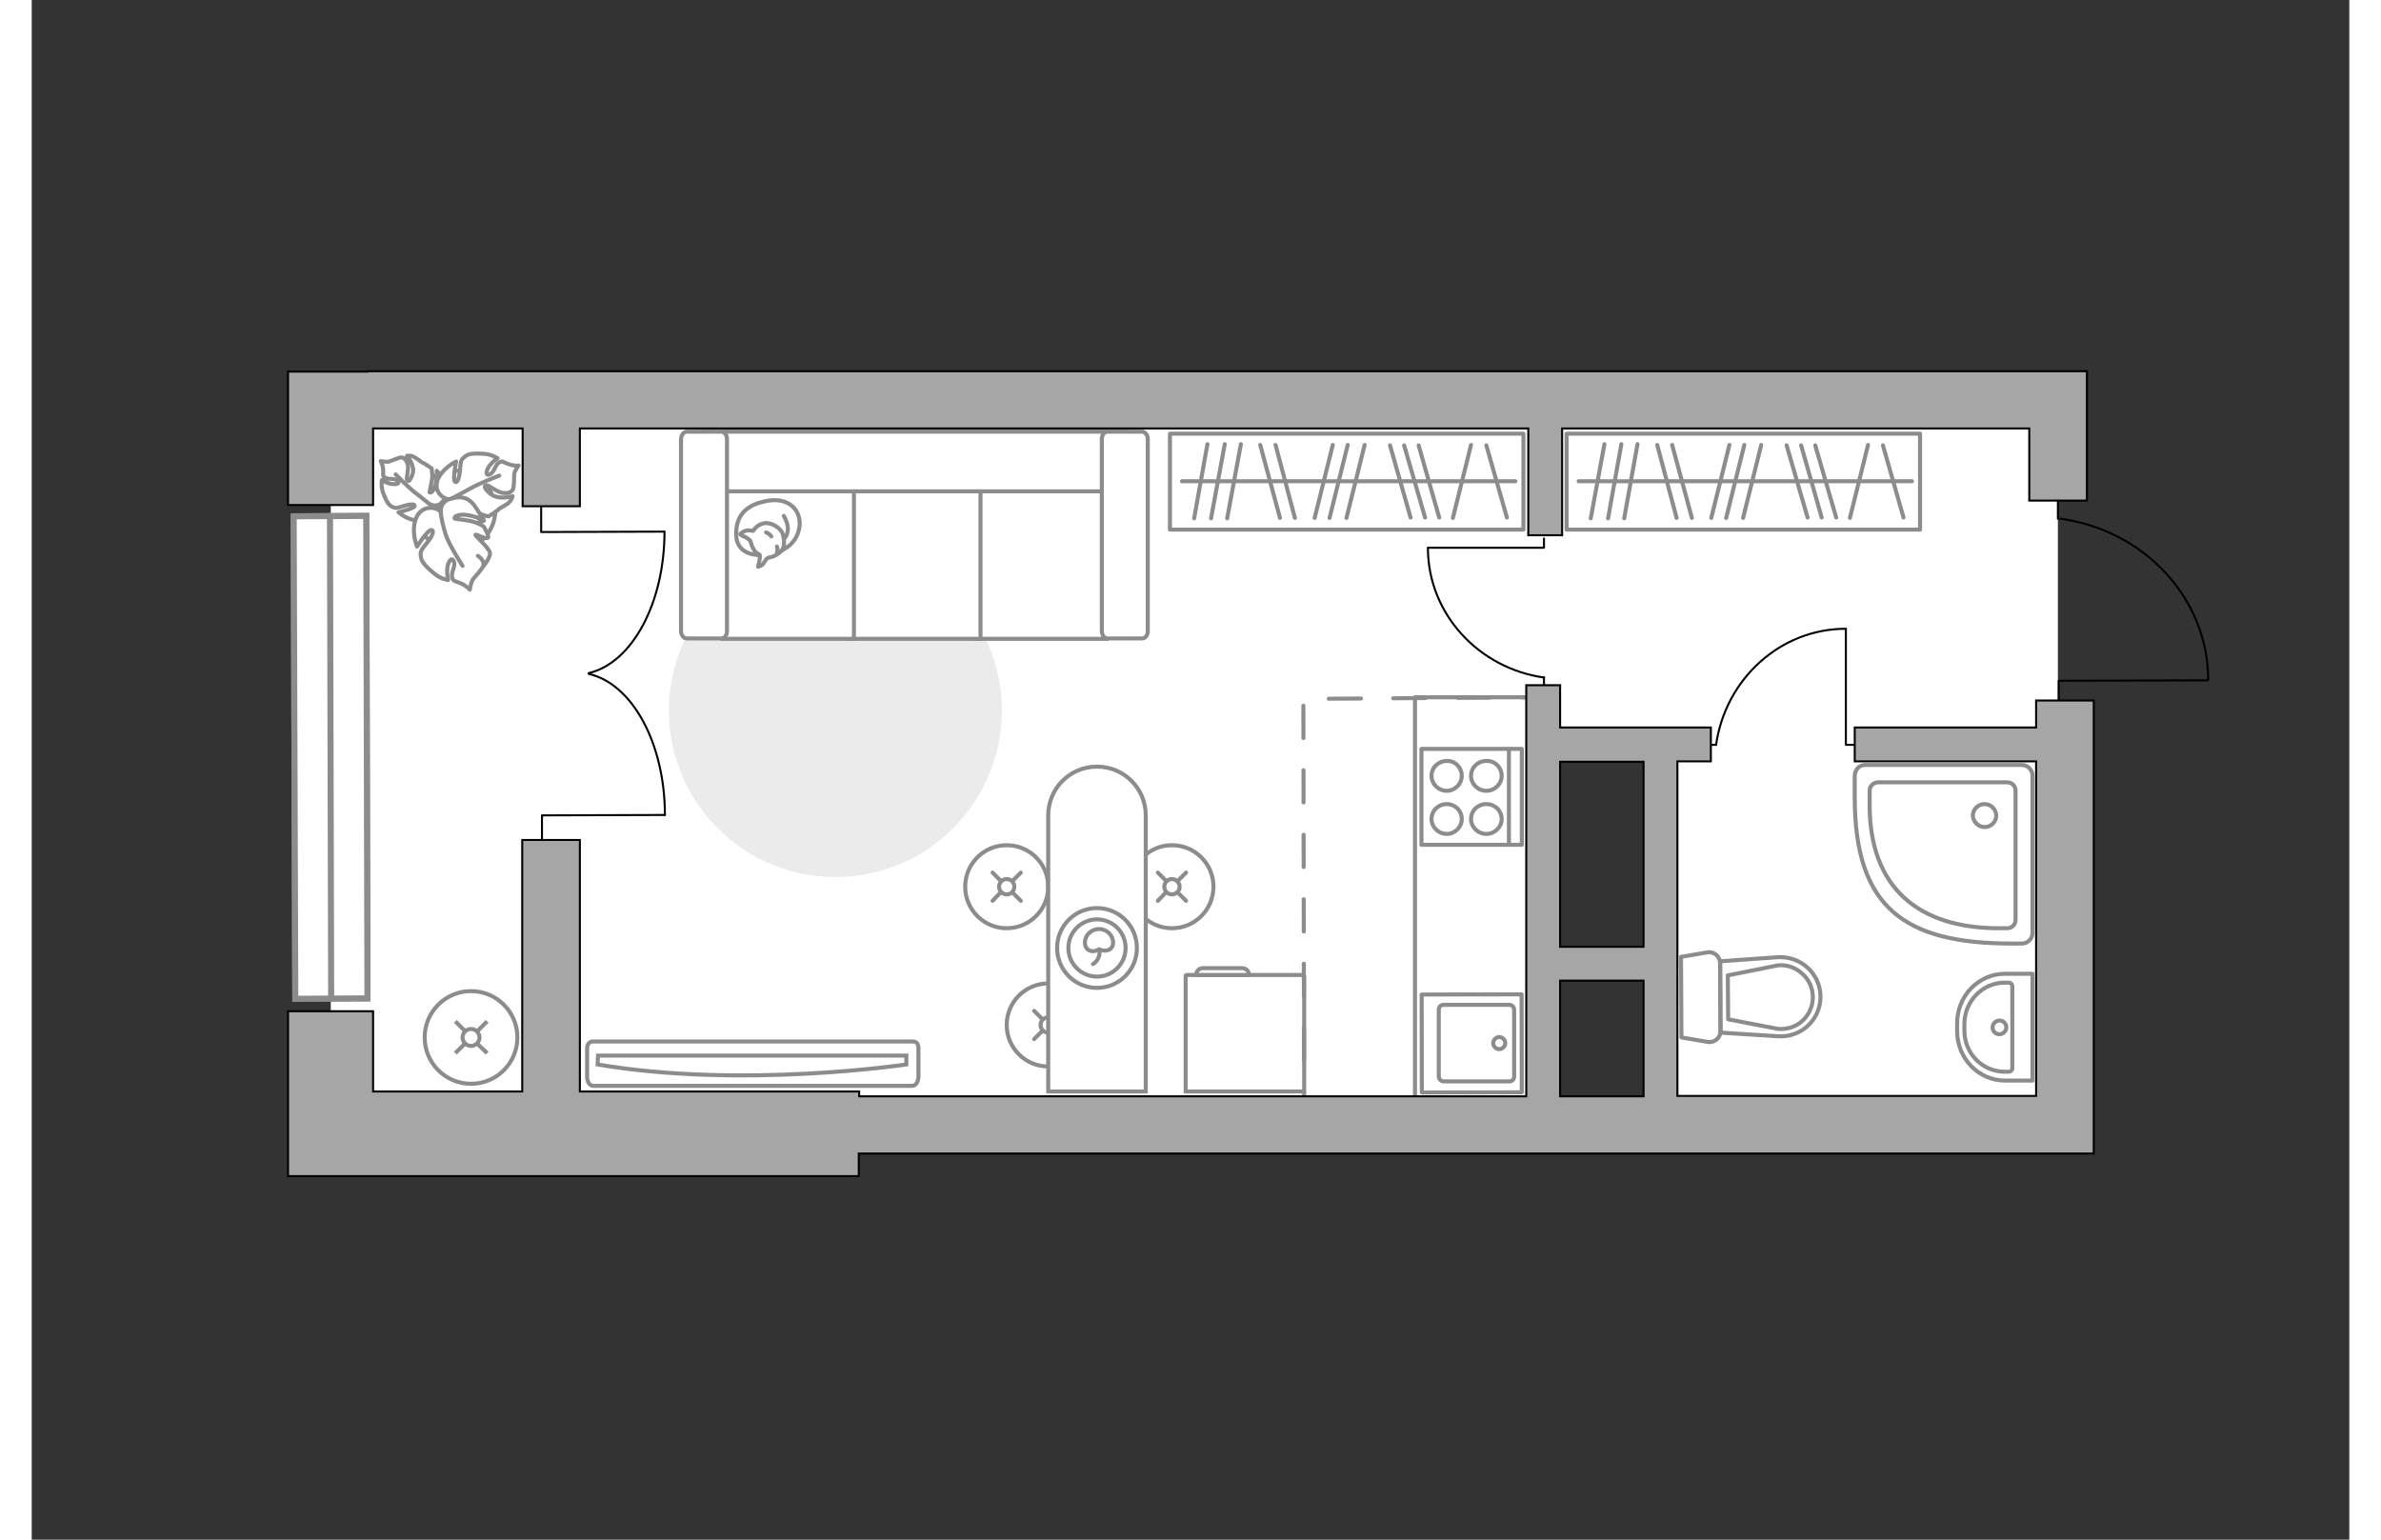 <?xml version="1.0" encoding="utf-8"?>
<!-- Generator: Adobe Illustrator 21.0.0, SVG Export Plug-In . SVG Version: 6.00 Build 0)  -->
<svg version="1.1" xmlns="http://www.w3.org/2000/svg" xmlns:xlink="http://www.w3.org/1999/xlink" x="0px" y="0px"
	 viewBox="0 0 575 382" style="enable-background:new 0 0 575 382;" xml:space="preserve" width="883" height="571">
<rect x="0" y="0" width="575" height="382" fill="#333333" stroke="none"/>
<style type="text/css">
	.st0{fill:#FFFFFF;}
	.st1{fill:#EBEBEB;}
	.st2{fill:none;stroke:#8C8C8C;stroke-linecap:round;stroke-linejoin:round;stroke-miterlimit:10;}
	.st3{fill:#FFFFFF;stroke:#8C8C8C;stroke-miterlimit:10;}
	.st4{fill:#FFFFFF;stroke:#8C8C8C;stroke-linecap:round;stroke-linejoin:round;stroke-miterlimit:10;}
	.st5{fill:none;stroke:#000000;stroke-width:0.5;stroke-linecap:round;stroke-linejoin:round;stroke-miterlimit:10;}
	.st6{fill:#FFFFFF;stroke:#8C8C8C;stroke-linecap:round;stroke-miterlimit:10;}
	.st7{fill:#FFFFFF;stroke:#8C8C8C;stroke-width:1.5;stroke-linecap:round;stroke-miterlimit:10;}
	.st8{fill:none;stroke:#8C8C8C;stroke-linecap:round;stroke-linejoin:round;stroke-miterlimit:10;stroke-dasharray:8;}
	.st9{fill:#A6A6A6;stroke:#000000;stroke-width:0.5;stroke-miterlimit:10;}
</style>
<g id="bg_1_">
	<path class="st0" d="M502.7,281.3v-182H74.2v182H502.7z M403.4,184.8v94.3H374v-94.3H403.4z"/>
</g>
<g id="furniture_1_">
	<path id="Vector_1_" class="st1" d="M199.4,135c22.8,0,41.3,18.5,41.3,41.3c0,22.8-18.5,41.3-41.3,41.3
		c-22.8,0-41.3-18.5-41.3-41.3C158.1,153.5,176.6,135,199.4,135z"/>
	<g>
		<rect x="380.8" y="107.6" class="st2" width="87.7" height="23.8"/>
		<line class="st2" x1="386.8" y1="128.6" x2="390.2" y2="110.2"/>
		<line class="st2" x1="391.1" y1="128.6" x2="394.4" y2="110.2"/>
		<line class="st2" x1="440.6" y1="128.4" x2="435.4" y2="110.5"/>
		<line class="st2" x1="444.1" y1="128.4" x2="439" y2="110.5"/>
		<line class="st2" x1="447.7" y1="128.4" x2="442.5" y2="110.5"/>
		<line class="st2" x1="464.4" y1="128.4" x2="459.3" y2="110.5"/>
		<line class="st2" x1="395.1" y1="128.6" x2="398.4" y2="110.2"/>
		<line class="st2" x1="408.1" y1="128.5" x2="403.3" y2="110.4"/>
		<line class="st2" x1="411.9" y1="128.5" x2="407" y2="110.4"/>
		<line class="st2" x1="416.7" y1="128.5" x2="421.2" y2="110.4"/>
		<line class="st2" x1="424.6" y1="128.5" x2="429.1" y2="110.4"/>
		<line class="st2" x1="451.1" y1="128.5" x2="455.6" y2="110.4"/>
		<line class="st2" x1="420.4" y1="128.5" x2="424.9" y2="110.4"/>
		<line class="st2" x1="383.8" y1="119.4" x2="466.5" y2="119.4"/>
	</g>
	<g>
		<rect x="282.4" y="107.6" class="st2" width="87.7" height="23.8"/>
		<line class="st2" x1="288.4" y1="128.6" x2="291.7" y2="110.2"/>
		<line class="st2" x1="292.6" y1="128.6" x2="296" y2="110.2"/>
		<line class="st2" x1="342.1" y1="128.4" x2="337" y2="110.5"/>
		<line class="st2" x1="345.7" y1="128.4" x2="340.5" y2="110.5"/>
		<line class="st2" x1="349.2" y1="128.4" x2="344.1" y2="110.5"/>
		<line class="st2" x1="366" y1="128.4" x2="360.9" y2="110.5"/>
		<line class="st2" x1="296.6" y1="128.6" x2="300" y2="110.2"/>
		<line class="st2" x1="309.7" y1="128.5" x2="304.8" y2="110.4"/>
		<line class="st2" x1="313.4" y1="128.5" x2="308.6" y2="110.4"/>
		<line class="st2" x1="318.3" y1="128.5" x2="322.8" y2="110.4"/>
		<line class="st2" x1="326.2" y1="128.5" x2="330.7" y2="110.4"/>
		<line class="st2" x1="352.6" y1="128.5" x2="357.1" y2="110.4"/>
		<line class="st2" x1="322" y1="128.5" x2="326.5" y2="110.4"/>
		<line class="st2" x1="285.4" y1="119.4" x2="368.1" y2="119.4"/>
	</g>
	<g>
		<g>
			<path id="Vector_90_1_" class="st3" d="M218.5,269.4c0.8,0,1.5-1,1.5-2.3v-7c0-1.3-0.6-1.7-1.5-1.7h-79.2c-0.8,0-1.5,0.5-1.5,1.7
				v7c0,1.3,0.6,2.3,1.5,2.3H218.5z"/>
			<path id="Vector_91_1_" class="st3" d="M140.5,261.9H217l0,2.2c0,0-40.7,6.1-76.6,0L140.5,261.9z"/>
		</g>
	</g>
	<g>
		<path id="Vector_60_1_" class="st3" d="M96.5,121.9c2.6-4.8,8.6-6.5,13.4-3.9c4.8,2.6,6.5,8.6,3.9,13.4c-2.6,4.8-8.6,6.5-13.4,3.9
			C95.6,132.6,93.9,126.7,96.5,121.9z"/>
		<path class="st4" d="M99.1,125.2c0,0,1.6,0.8,2.8-0.7c1.2-1.5,2-3.2,0.4-5.4c-1.6-2.2-1.8-2.3-1.8-2.3s0.1,2.9-0.6,4.3
			c-0.6,1.4-1.2,1.1-1.2,1c0-0.1,0.7-2.8,0.7-4.2c-0.1-1.4-0.2-1.7-0.2-1.7s-1.8-1.3-2.2-1.4c-0.3-0.1-1.4-1.1-2.3-1.5
			c-0.9-0.4-1.6-0.2-1.6-0.2s2.1,2.4,1.4,4.5c-0.7,2.1-1.2,1.9-1.4,1.4c-0.2-0.4,0.5-2.6,0.2-3.8c-0.4-1.2-1-1.7-1.6-1.7
			c-0.6,0-2.4,0.8-3,1c-0.6,0.2-2.1-0.1-2.1-0.1s0.5,0.8,0.6,2.2c0.1,1.4-0.3,1.4,0.5,1.9c0.8,0.6,2.3,0,3.1,0.8
			c0.8,0.8-0.7,1-1.9,0.7c-1.2-0.3-2-0.9-2-0.9s-0.3,1.3,0.2,2.9c0.5,1.5,1.2,3.1,2.1,3.6c0.9,0.5,1.1,0.6,2.9,0
			c1.9-0.6,3.1-0.6,2.9,0s-4,1.5-4,1.5s2.4,2.2,5.2,2C99.1,129.2,99.7,126.4,99.1,125.2z"/>
		<path class="st2" d="M90.3,117.7c0,0,3.1,3.2,4.8,4.5c1.1,0.8,3.1,2.5,3.9,3.1c1.2,1,2.7,1.5,4.2,1.7"/>
		<path class="st4" d="M103.9,123.9c0,0-1.6,1.3-0.6,3.3c1,2,2.5,3.6,5.6,2.9c3.1-0.7,3.3-0.9,3.3-0.9s-3.1-1.3-4.4-2.6
			c-1.2-1.3-0.7-1.8-0.5-1.7c0.2,0,2.7,2.1,4.2,2.7c1.6,0.6,1.9,0.5,1.9,0.5s2.2-1.4,2.4-1.7c0.2-0.3,1.8-1,2.6-1.7
			c0.8-0.8,0.9-1.6,0.9-1.6s-3.5,1.1-5.5-0.6c-2-1.7-1.4-2.1-0.9-2.1c0.6,0,2.5,1.7,4,1.9c1.5,0.2,2.2-0.3,2.5-0.9
			c0.3-0.7,0.3-3,0.3-3.7c0-0.7,1.1-2.2,1.1-2.2s-1.1,0.2-2.6-0.4c-1.5-0.5-1.3-0.9-2.3-0.3c-1,0.6-1.1,2.5-2.3,2.9
			c-1.2,0.5-0.8-1.2,0.1-2.3c0.9-1.1,1.9-1.7,1.9-1.7s-1.3-0.9-3.2-1.1c-1.9-0.1-3.9-0.2-4.8,0.6c-0.9,0.7-1.2,0.9-1.3,3.2
			c-0.2,2.3-0.7,3.6-1.3,3.1c-0.6-0.5,0.3-5,0.3-5s-3.4,1.6-4.6,4.6C99.6,122.1,102.3,124,103.9,123.9z"/>
		<path class="st2" d="M116,118c0,0-4.9,1.9-7,3.1c-1.4,0.8-4.1,2.2-5.2,2.8c-1.6,0.9-2.9,2.2-3.8,3.7"/>
		<g>
			<path class="st4" d="M110.7,137.9c1.3,0.9,1.6,1.9,1.3,2.6c-0.3,0.7-2,2.6-2.5,3.2c-0.5,0.6-0.8,2.6-0.8,2.6s-0.7-0.9-2.3-1.6
				c-1.6-0.7-1.7-0.3-2.1-1.5c-0.3-1.2,1-2.8,0.4-4c-0.6-1.2-1.5,0.4-1.6,1.9c-0.1,1.5,0.2,2.8,0.2,2.8s-1.7-0.2-3.3-1.5
				c-1.6-1.3-3.2-2.8-3.4-4c-0.2-1.3-0.3-1.6,1.3-3.5c1.6-1.9,2.1-3.4,1.2-3.4c-0.9,0-3.5,4.1-3.5,4.1s-1.6-3.8-0.2-7.1
				c1.4-3.3,5-2.8,6.1-1.5c0,0-0.3-2.2,2-3.1c2.3-0.8,4.7-1,6.6,1.9c1.9,2.9,2,3.1,2,3.1s-3.4-1.3-5.4-1.2c-2,0.2-1.9,0.9-1.7,1
				c0.2,0.1,3.7,0.3,5.3,1c1.7,0.7,1.9,1,1.9,1s1.4,2.4,1,2.7c-0.6,0.5-3-1-3.1-0.7c0,0.4,3.5,3.3,3.6,4.5s-1.7,3.4-1.7,3.4"/>
			<path class="st2" d="M106.9,140.4c0,0-3.4-5.3-4.2-7.8c-0.5-1.6-1.1-4-1.3-5.9"/>
		</g>
	</g>
	<g>
		<circle class="st3" cx="109" cy="257.4" r="11.5"/>
		<line class="st3" x1="105.1" y1="261.3" x2="107.4" y2="259"/>
		<circle class="st3" cx="109" cy="257.4" r="2.1"/>
		<line class="st3" x1="110.6" y1="255.8" x2="113" y2="253.4"/>
		<line class="st3" x1="105.1" y1="253.4" x2="107.4" y2="255.7"/>
		<line class="st3" x1="110.6" y1="259" x2="113" y2="261.3"/>
	</g>
	<g>
		<g>
			<polyline class="st5" points="156.9,131.9 126.4,132 126.4,125.3 			"/>
			<path class="st5" d="M138.2,167c10.7-2.5,18.8-17.3,18.8-35.1"/>
		</g>
		<g>
			<polyline class="st5" points="157.1,202.2 126.6,202.3 126.6,209 			"/>
			<path class="st5" d="M138.2,167.2c10.7,2.4,18.9,17.1,18.9,35"/>
		</g>
	</g>
	<g>
		<path id="Vector_54_1_" class="st3" d="M266.7,107.1h-32.6v51.4h32.6V107.1z"/>
		<path id="Vector_55_1_" class="st3" d="M235.4,107.1h-32.6v51.4h32.6V107.1z"/>
		<path id="Vector_56_1_" class="st3" d="M204,107.1h-32.6v51.4H204V107.1z"/>
		<path id="Vector_57_1_" class="st3" d="M268.4,121.9l3.1-14.8H166.8v14.8H268.4z"/>
		<path id="Vector_58_1_" class="st3" d="M265.5,108.9v47.7c0,1,0.7,1.8,1.4,1.8h8.6c0.8,0,1.4-0.8,1.4-1.8v-47.7
			c0-1-0.7-1.8-1.4-1.8h-8.6C266.1,107.1,265.5,108,265.5,108.9z"/>
		<path id="Vector_59_1_" class="st3" d="M161.1,108.9v47.7c0,1,0.7,1.8,1.4,1.8h8.6c0.8,0,1.4-0.8,1.4-1.8v-47.7
			c0-1-0.7-1.8-1.4-1.8h-8.6C161.8,107.1,161.1,108,161.1,108.9z"/>
		<g>
			<path class="st4" d="M180.5,137.7c0,0-5.5,0.2-5.7-4.8c-0.2-5,2.4-7.8,8.1-8.7c5.7-0.8,8.3,3.2,7.5,7
				C189.6,135.2,185.9,137.7,180.5,137.7z"/>
			<path class="st4" d="M178.3,134.2c0,0-0.6-0.7-1.6-1.1c-1-0.4-0.9-0.6-0.9-0.6s1-1.1,2.4-0.9c0.8,0.1,0.8,0.1,0.8,0.1
				s1-1.7,2.9-1.9c1.9-0.2,4,1.4,4.4,2.6c0.4,1.2,0.6,3-0.1,4c-0.7,1-2.2,1.8-3.2,1.9c-1,0.2-1.2,1.6-2,2s-0.8,0.3-0.8,0.3
				s0.7-2.5,0.4-3C180.4,137.3,179.2,137.6,178.3,134.2z"/>
			<path class="st4" d="M183.5,133.1c0,0-0.4-0.7-1.3-1"/>
			<path class="st4" d="M184.9,135.6c0,0,0.3,0.8,0,1.4"/>
			<path class="st2" d="M186.6,133.6c0,0,0.8-0.2,1-2.2c0.1-1.6-1-3.4-1-3.4"/>
		</g>
	</g>
	<g>
		<path id="Vector_8_1_" class="st3" d="M286.5,241.9h29c0.1,0,0.2,0.1,0.2,0.2v28.7h-29.4v-28.7C286.3,242,286.4,241.9,286.5,241.9
			z"/>
		<path id="Vector_9_1_" class="st3" d="M302,241.9h-13.1c0-1,0.8-1.7,1.7-1.7h9.6C301.3,240.2,302,240.9,302,241.9z"/>
	</g>
	<g>
		<path id="Vector_142_1_" class="st2" d="M344.8,209.6v-23.8h24.9v23.8H344.8z"/>
		<g id="Group_28_1_">
			<g id="Group_29_1_">
				<path id="Vector_143_1_" class="st2" d="M354.8,192.5c0,2-1.7,3.7-3.7,3.7c-2.1,0-3.8-1.7-3.8-3.7c0-2.1,1.7-3.7,3.8-3.7
					C353.1,188.7,354.8,190.4,354.8,192.5z"/>
				<path id="Vector_144_1_" class="st2" d="M364.7,192.5c0,2-1.7,3.7-3.8,3.7c-2.1,0-3.8-1.7-3.8-3.7c0-2.1,1.7-3.7,3.8-3.7
					C363,188.7,364.7,190.4,364.7,192.5z"/>
			</g>
			<g id="Group_30_1_">
				<path id="Vector_145_1_" class="st2" d="M354.8,203.2c0,2-1.7,3.7-3.7,3.7c-2.1,0-3.8-1.7-3.8-3.7c0-2.1,1.7-3.7,3.8-3.7
					C353.1,199.5,354.8,201.1,354.8,203.2z"/>
				<path id="Vector_146_1_" class="st2" d="M364.7,203.2c0,2-1.7,3.7-3.8,3.7c-2.1,0-3.8-1.7-3.8-3.7c0-2.1,1.7-3.7,3.8-3.7
					C363,199.5,364.7,201.1,364.7,203.2z"/>
			</g>
		</g>
		<path id="Vector_147_1_" class="st2" d="M366.5,185.9v23.5"/>
	</g>
	<polyline class="st2" points="376,173 343.2,173 343.2,272.7 	"/>
	<g>
		<g>
			<circle class="st6" cx="282.9" cy="220" r="10.3"/>
			<line class="st6" x1="286.4" y1="223.5" x2="284.3" y2="221.4"/>
			<circle class="st6" cx="282.9" cy="220" r="1.9"/>
			<line class="st6" x1="281.5" y1="218.6" x2="279.4" y2="216.5"/>
			<line class="st6" x1="279.4" y1="223.5" x2="281.4" y2="221.4"/>
			<line class="st6" x1="284.3" y1="218.6" x2="286.4" y2="216.5"/>
		</g>
		<g>
			<circle class="st6" cx="241.9" cy="220" r="10.3"/>
			<line class="st6" x1="245.4" y1="223.5" x2="243.3" y2="221.4"/>
			<circle class="st6" cx="241.9" cy="220" r="1.9"/>
			<line class="st6" x1="240.5" y1="218.6" x2="238.4" y2="216.5"/>
			<line class="st6" x1="238.4" y1="223.5" x2="240.4" y2="221.4"/>
			<line class="st6" x1="243.3" y1="218.6" x2="245.4" y2="216.5"/>
		</g>
		<g>
			<circle class="st6" cx="252.2" cy="254.3" r="10.3"/>
			<line class="st6" x1="255.7" y1="257.8" x2="253.6" y2="255.8"/>
			<circle class="st6" cx="252.2" cy="254.3" r="1.9"/>
			<line class="st6" x1="250.8" y1="252.9" x2="248.7" y2="250.8"/>
			<line class="st6" x1="248.7" y1="257.8" x2="250.7" y2="255.8"/>
			<line class="st6" x1="253.6" y1="252.9" x2="255.7" y2="250.8"/>
		</g>
		<g>
			<path class="st3" d="M264.3,190.2L264.3,190.2c6.7,0,12.1,5.4,12.1,12.1v68.5h-24.2v-68.5C252.2,195.6,257.6,190.2,264.3,190.2z"
				/>
			<circle class="st2" cx="264.3" cy="235.2" r="9.9"/>
			<circle class="st2" cx="264.3" cy="235.2" r="7.1"/>
			<path class="st2" d="M261.3,233.9c0-1.9,1.6-3.4,3.5-3.4s3.5,1.5,3.5,3.4c0,1.9-2.1,2.4-3.5,1.6
				C263.2,236.6,261.3,235.8,261.3,233.9z"/>
			<path class="st2" d="M263.3,239.2c0,0,1.9-1,1.6-3.5"/>
		</g>
	</g>
	<g id="Group_34_2_">
		<path id="Vector_158_2_" class="st5" d="M346.5,135.9h28.7v-2.3"/>
		<path id="Vector_159_2_" class="st5" d="M375.2,170v-2"/>
		<path id="Vector_160_2_" class="st5" d="M375.2,168.1c-16.2-2.3-28.8-15.8-28.8-32.2"/>
	</g>
	<g id="Group_34_1_">
		<path id="Vector_158_1_" class="st5" d="M450.1,156.1v28.7h2.3"/>
		<path id="Vector_159_1_" class="st5" d="M415.9,184.8h2"/>
		<path id="Vector_160_1_" class="st5" d="M417.9,184.8c2.3-16.2,15.8-28.8,32.2-28.8"/>
	</g>
</g>
<g id="windows_1_">
	<g>
		<polygon class="st7" points="83.3,247.7 83,128 65,128.1 65.4,247.8 		"/>
		<polygon class="st7" points="83.3,247.7 83,128 65,128.1 65.4,247.8 		"/>
		<line class="st7" x1="74" y1="128" x2="74.3" y2="247.7"/>
	</g>
</g>
<g id="plan">
	<g>
		<polyline class="st5" points="539.9,168.8 502.9,168.9 502.9,174.9 		"/>
		<line class="st5" x1="502.7" y1="123.2" x2="502.7" y2="128.7"/>
		<path class="st5" d="M503.3,128.7c20.7,2.8,36.6,19.6,36.7,39.9"/>
	</g>
	<g>
		<g>
			<path class="st2" d="M454.8,189.8h39c1.4,0,2.6,1.2,2.6,2.6v39.1c0,1.4-1.2,2.6-2.6,2.6h-2.6c-26.5,0-38.9-8.9-38.9-36.2v-5.4
				C452.3,191,453.4,189.8,454.8,189.8z"/>
			<path class="st2" d="M484.5,205.2c1.6,0,2.9-1.3,2.9-2.8c0-1.6-1.3-2.9-2.9-2.9c-1.6,0-2.9,1.3-2.9,2.9
				C481.7,203.9,483,205.2,484.5,205.2z"/>
			<path class="st2" d="M458.1,194.1h32c1.2,0,2.1,0.9,2.1,2.1v32c0,1.2-0.9,2.1-2.1,2.1h-2.1c-19.8,0-32-10-32-30.5v-3.7
				C456,195,457,194.1,458.1,194.1z"/>
		</g>
		<g>
			<path class="st2" d="M418.9,239l0.1,16.8c0,1.7-1.5,3-3.2,2.7l-6.5-1.1l-0.1-20l6.5-1.1C417.4,236,418.9,237.3,418.9,239z"/>
			<path class="st2" d="M443.8,247.3L443.8,247.3c0,5.7-4.8,10.2-10.6,9.8l-14.2-0.9l-0.1-17.7l14.2-1
				C438.9,237.1,443.8,241.6,443.8,247.3z"/>
			<path class="st2" d="M420.9,252.9l12.5,2.4c2.3,0.1,4.4-0.6,6-2.1c1.6-1.5,2.5-3.6,2.5-5.8c0-2.2-0.9-4.3-2.6-5.8
				c-1.6-1.5-3.8-2.3-6-2.1l-12.5,2.5L420.9,252.9z"/>
		</g>
		<g>
			<path class="st2" d="M479.5,254.1v1.6c0,5.7,4.5,10.2,10,10.2h1c0.5,0,0.9-0.4,0.9-0.8v-20.4c0-0.5-0.4-0.9-0.9-0.9h-1
				C484,243.8,479.5,248.4,479.5,254.1z"/>
			<path class="st2" d="M488.2,253.2c-0.9,0-1.7,0.8-1.7,1.7c0,1,0.8,1.7,1.7,1.7c0.9,0,1.7-0.8,1.7-1.7
				C489.9,253.9,489.1,253.2,488.2,253.2z"/>
			<path class="st2" d="M477.7,253.9v1.9c0,6.8,5.3,12.3,11.9,12.3h6.8l0-26.5h-6.8C483,241.6,477.7,247.1,477.7,253.9z"/>
		</g>
	</g>
	<g>
		<g>
			
				<rect x="345.2" y="246.5" transform="matrix(1.698891e-03 1 -1 1.698891e-03 615.563 -98.912)" class="st2" width="24.3" height="24.8"/>
		</g>
		<path class="st2" d="M367.8,250.6l0,16.5c0,0.7-0.5,1.2-1.2,1.2l-16.3,0c-0.7,0-1.2-0.6-1.2-1.2l0-16.6c0-0.7,0.5-1.2,1.2-1.2
			l16.3,0C367.3,249.3,367.8,249.9,367.8,250.6z"/>
		<path class="st2" d="M362.6,258.8c0,0.8,0.7,1.5,1.5,1.5c0.8,0,1.5-0.7,1.5-1.5c0-0.8-0.7-1.5-1.5-1.5
			C363.3,257.3,362.6,258,362.6,258.8z"/>
	</g>
	<polyline class="st8" points="315.7,279.1 315.5,173.4 374,173 	"/>
	<g>
		<polygon class="st9" points="84.7,106.3 121.8,106.3 121.8,125.6 136,125.6 136,106.3 371.3,106.3 371.3,132.8 379.7,132.8 
			379.7,106.3 495.6,106.3 495.6,124.2 509.9,124.2 509.9,92.1 502.7,92.1 502.7,92.1 83.3,92.1 83.3,92.2 63.6,92.2 63.6,125.3 
			84.7,125.3 		"/>
		<path class="st9" d="M511.6,173.8h-14.3v6.7h-45v8.4h45v83h-89v-83h8.3v-8.4h-37.4V170h-8.4v10.5v2.3V272H205.3v-1.2H136v-62.4
			h-14.3v62.4H84.7v-19.9H63.6v40.9h141.6v-5.6h306.4L511.6,173.8z M399.9,234.9h-20.7V189h20.7V234.9z M379.2,243.3h20.7V272h-20.7
			V243.3z"/>
	</g>
</g>
<g id="points">
	<path id="bedroom_x5F_1_2_" class="st2" d="M175.9,236.7"/>
	<path id="kitchen_2_" class="st2" d="M329.5,221.5"/>
	<path id="balcony_2_" class="st2" d="M103.3,182.1"/>
	<path id="wc_x5F_bathroom" class="st2" d="M431.7,215.9"/>
	<path id="hallway_2_" class="st2" d="M469.4,153.6"/>
</g>
</svg>
